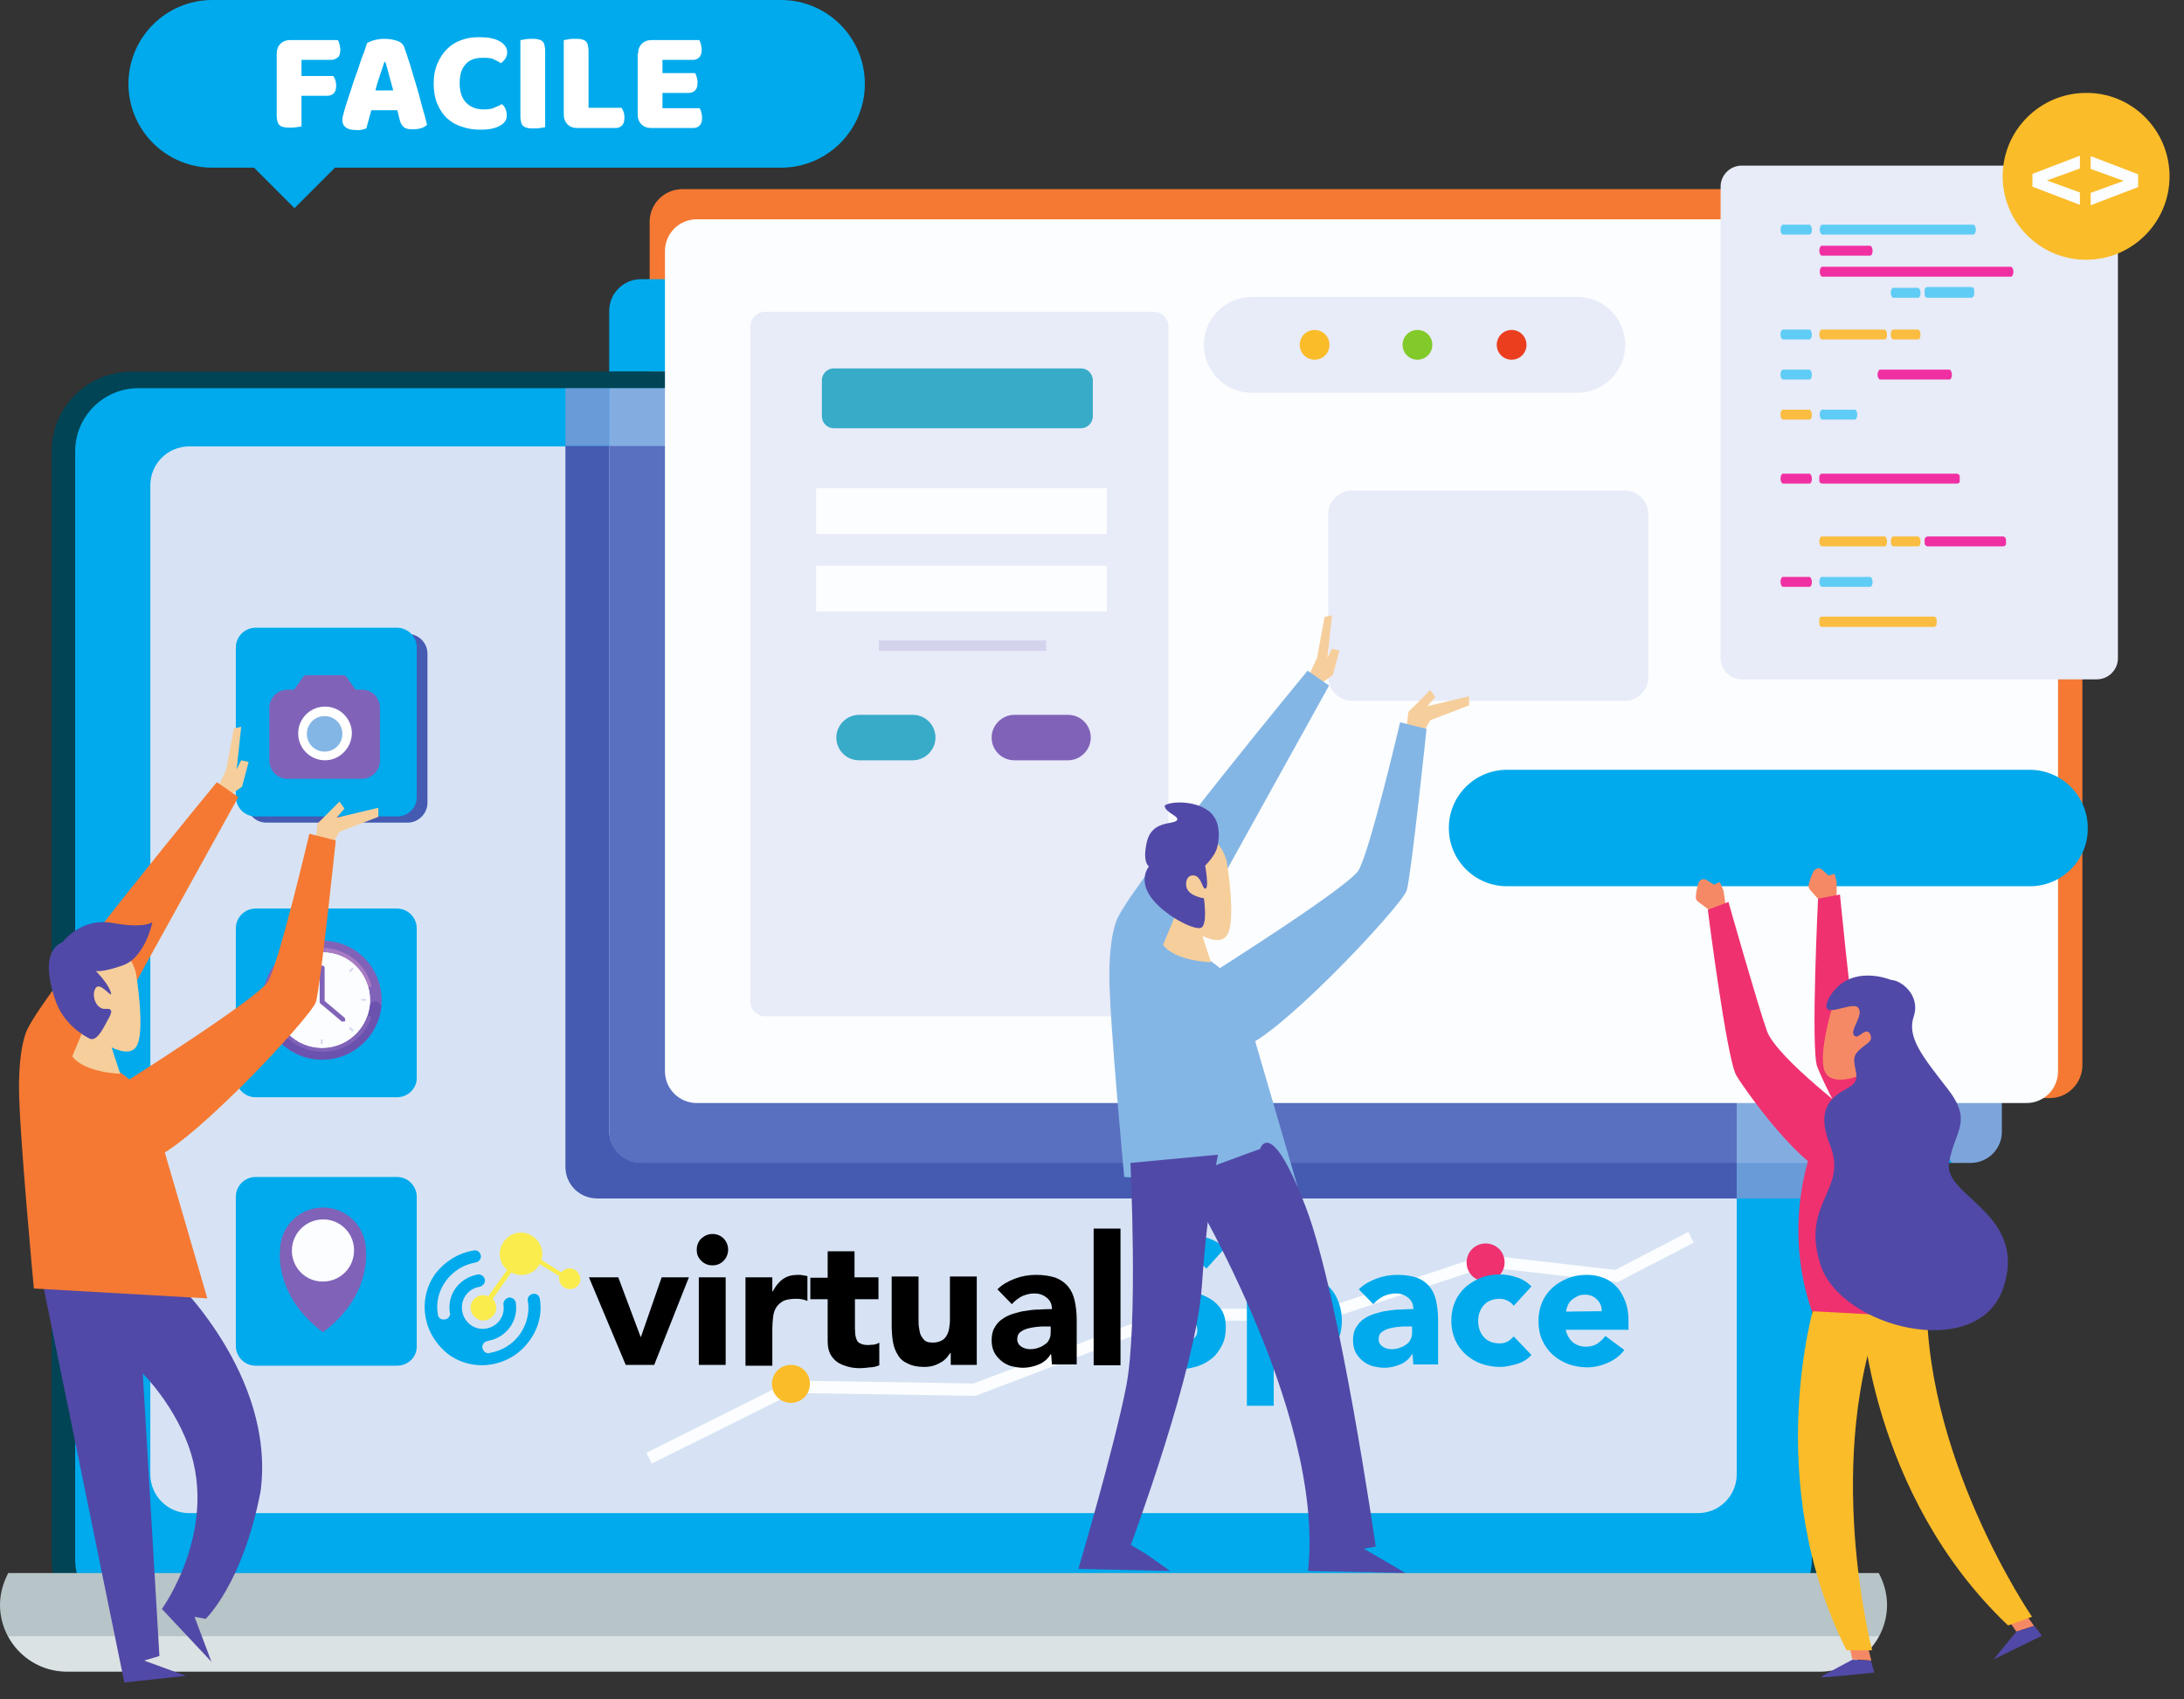<?xml version="1.0" encoding="utf-8"?>
<!-- Generator: Adobe Illustrator 24.0.1, SVG Export Plug-In . SVG Version: 6.00 Build 0)  -->
<svg version="1.1"
	 id="svg2" xmlns:cc="http://creativecommons.org/ns#" xmlns:dc="http://purl.org/dc/elements/1.1/" xmlns:inkscape="http://www.inkscape.org/namespaces/inkscape" xmlns:rdf="http://www.w3.org/1999/02/22-rdf-syntax-ns#" xmlns:sodipodi="http://sodipodi.sourceforge.net/DTD/sodipodi-0.dtd" xmlns:svg="http://www.w3.org/2000/svg"
	 xmlns="http://www.w3.org/2000/svg" xmlns:xlink="http://www.w3.org/1999/xlink" x="0px" y="0px" viewBox="0 0 528.8 411.5"
	 style="enable-background:new 0 0 528.8 411.5;" xml:space="preserve">
<rect x="0" y="0" width="528.8" height="411.5" fill="#333333" stroke="none"/>
<style type="text/css">
	.st0{fill:#F57933;}
	.st1{fill:#004455;}
	.st2{fill:#00AAEC;}
	.st3{fill:#D7E3F4;}
	.st4{fill:#B7C4C8;}
	.st5{fill:#DBE2E3;}
	.st6{fill:#699BD9;}
	.st7{fill:#455AB1;}
	.st8{fill:#7DA5DC;}
	.st9{fill:#83ADE0;}
	.st10{fill:#596FBF;}
	.st11{fill:#FBFDFE;}
	.st12{fill:#8063B8;}
	.st13{fill:#A97BC4;}
	.st14{fill:#6A52AE;}
	.st15{fill:#D4D4EE;}
	.st16{fill:#F6CE9B;}
	.st17{fill:#5149A7;}
	.st18{fill:#E8EBF8;}
	.st19{fill:#37ABC8;}
	.st20{fill:#D4D3EE;}
	.st21{fill:#FABC29;}
	.st22{fill:#82C92A;}
	.st23{fill:#EB3E1F;}
	.st24{fill:#FFFFFF;}
	.st25{fill:#84B6E5;}
	.st26{fill:#5FCCF5;}
	.st27{fill:#F030A2;}
	.st28{fill:#FABD41;}
	.st29{fill:#F68965;}
	.st30{fill:#EF316F;}
	.st31{fill:none;}
	.st32{enable-background:new    ;}
	.st33{fill:#FAEC4C;}
</style>
<sodipodi:namedview  bordercolor="#666666" borderopacity="1" gridtolerance="10" guidetolerance="10" id="namedview5239" inkscape:current-layer="svg2" inkscape:cx="379.51811" inkscape:cy="383.6536" inkscape:pageopacity="0" inkscape:pageshadow="2" inkscape:window-height="744" inkscape:window-maximized="1" inkscape:window-width="1366" inkscape:window-x="0" inkscape:window-y="24" inkscape:zoom="0.89549997" objecttolerance="10" pagecolor="#ffffff" showgrid="false">
	</sodipodi:namedview>
<path id="path130-8" inkscape:connector-curvature="0" class="st0" d="M496.3,265.9H165.2c-4.4,0-7.9-3.6-7.9-7.9V53.7
	c0-4.4,3.6-7.9,7.9-7.9h331.1c4.4,0,7.9,3.5,7.9,7.9v204.2C504.2,262.3,500.7,265.9,496.3,265.9"/>
<path id="path104" inkscape:connector-curvature="0" class="st1" d="M425.1,396.8H31.8c-10.7,0-19.3-8.6-19.3-19.3V109.3
	c0-10.7,8.7-19.3,19.3-19.3h393.2c10.7,0,19.3,8.7,19.3,19.3v268.2C444.4,388.2,435.7,396.8,425.1,396.8"/>
<path id="path106" inkscape:connector-curvature="0" class="st2" d="M423.4,392.8H33.5c-8.5,0-15.3-6.9-15.3-15.3V109.3
	c0-8.5,6.9-15.3,15.3-15.3h389.9c8.5,0,15.3,6.9,15.3,15.3v268.2C438.7,385.9,431.8,392.8,423.4,392.8"/>
<path id="path108" inkscape:connector-curvature="0" class="st3" d="M411.1,366.4H45.8c-5.2,0-9.4-4.2-9.4-9.4V117.5
	c0-5.2,4.2-9.4,9.4-9.4h365.3c5.2,0,9.4,4.2,9.4,9.4V357C420.5,362.2,416.3,366.4,411.1,366.4"/>
<path id="path110" inkscape:connector-curvature="0" class="st4" d="M2,380.9c-1.2,2.3-2,4.9-2,7.7c0,8.9,7.3,16.2,16.2,16.2h424.5
	c8.9,0,16.2-7.3,16.2-16.2c0-2.8-0.8-5.4-2-7.7H2"/>
<path id="path112" inkscape:connector-curvature="0" class="st5" d="M2,396.2c2.7,5.1,8,8.5,14.2,8.5h424.5c6.2,0,11.4-3.5,14.2-8.5
	H2"/>
<path id="path114" inkscape:connector-curvature="0" class="st1" d="M444.4,290.2h-5.7v-8.7h5.7V290.2 M147.5,94h-10.6v-4h10.6V94"
	/>
<path id="path116" inkscape:connector-curvature="0" class="st6" d="M438.7,290.2h-18.2v-8.7h18.2V290.2 M147.5,108h-10.6V94h10.6
	V108"/>
<path id="path118" inkscape:connector-curvature="0" class="st7" d="M420.5,290.2H144.6c-4.3,0-7.7-3.4-7.7-7.7V108h10.6v165.8
	c0,4.3,3.5,7.7,7.7,7.7h265.3L420.5,290.2"/>
<path id="path120" inkscape:connector-curvature="0" class="st2" d="M472.7,281.6h-28.3V109.3c0-10.7-8.7-19.3-19.3-19.3H147.5V75.3
	c0-4.3,3.5-7.7,7.7-7.7h321.9c4.3,0,7.7,3.5,7.7,7.7v166.4c-1.6,1.5-3.2,3-4.7,4.6c-7.1,7.1-13.4,14.6-18.8,22.3
	c4.2,3.3,7.9,7.3,10.9,12.1C472.3,281,472.5,281.3,472.7,281.6"/>
<path id="path122" inkscape:connector-curvature="0" class="st8" d="M477.1,281.6h-4.5c-0.2-0.3-0.4-0.6-0.5-0.9
	c-2.9-4.8-6.7-8.9-10.9-12.1c5.5-7.7,11.7-15.2,18.8-22.3c1.6-1.6,3.1-3.1,4.7-4.6v32.2C484.8,278.1,481.4,281.6,477.1,281.6"/>
<path id="path124" inkscape:connector-curvature="0" class="st1" d="M444.4,281.6h-5.7V109.3c0-8.5-6.9-15.3-15.3-15.3H147.5v-4
	h277.6c10.7,0,19.3,8.7,19.3,19.3L444.4,281.6"/>
<path id="path126" inkscape:connector-curvature="0" class="st9" d="M438.7,281.6h-18.2V117.5c0-5.2-4.2-9.4-9.4-9.4H147.5V94h275.9
	c8.5,0,15.3,6.9,15.3,15.3L438.7,281.6"/>
<path id="path128" inkscape:connector-curvature="0" class="st10" d="M420.5,281.6H155.2c-4.3,0-7.7-3.4-7.7-7.7V108h263.6
	c5.2,0,9.4,4.2,9.4,9.4L420.5,281.6"/>
<path id="path130" inkscape:connector-curvature="0" class="st11" d="M490.6,267.1H168.7c-4.3,0-7.7-3.5-7.7-7.7V60.8
	c0-4.3,3.5-7.7,7.7-7.7h321.9c4.3,0,7.7,3.4,7.7,7.7v198.6C498.3,263.7,494.9,267.1,490.6,267.1"/>
<path id="path132" inkscape:connector-curvature="0" class="st7" d="M98.7,199.2H64.5c-2.7,0-4.8-2.2-4.8-4.8v-36.1
	c0-2.7,2.2-4.8,4.8-4.8h34.2c2.7,0,4.8,2.2,4.8,4.8v36.1C103.5,197,101.3,199.2,98.7,199.2"/>
<path id="path134" inkscape:connector-curvature="0" class="st2" d="M96.1,265.7H61.9c-2.7,0-4.8-2.2-4.8-4.8v-36.1
	c0-2.7,2.2-4.8,4.8-4.8h34.2c2.7,0,4.8,2.2,4.8,4.8v36.1C101,263.5,98.8,265.7,96.1,265.7"/>
<path id="path136" inkscape:connector-curvature="0" class="st2" d="M96.1,330.7H61.9c-2.7,0-4.8-2.2-4.8-4.8v-36.1
	c0-2.7,2.2-4.8,4.8-4.8h34.2c2.7,0,4.8,2.2,4.8,4.8v36.1C101,328.6,98.8,330.7,96.1,330.7"/>
<path id="path138" inkscape:connector-curvature="0" class="st12" d="M88.6,302.8c0-5.8-4.7-10.4-10.4-10.4
	c-5.8,0-10.4,4.7-10.4,10.4c0,0-1.5,11,10.4,19.8C90.1,313.8,88.6,302.8,88.6,302.8"/>
<path id="path140" inkscape:connector-curvature="0" class="st11" d="M78.8,310.3c-4.7,0.4-8.5-3.5-8.1-8.1c0.3-3.7,3.3-6.6,6.9-6.9
	c4.7-0.4,8.5,3.5,8.1,8.1C85.4,307.1,82.5,310,78.8,310.3"/>
<path id="path142" inkscape:connector-curvature="0" class="st12" d="M92.4,242.2c0,8-6.5,14.4-14.4,14.4c-8,0-14.4-6.5-14.4-14.4
	c0-8,6.5-14.4,14.4-14.4C86,227.7,92.4,234.2,92.4,242.2"/>
<path id="path144" inkscape:connector-curvature="0" class="st11" d="M89.6,242.2c0,6.4-5.2,11.6-11.6,11.6
	c-6.4,0-11.6-5.2-11.6-11.6c0-6.4,5.2-11.6,11.6-11.6C84.4,230.5,89.6,235.7,89.6,242.2"/>
<path id="path146" inkscape:connector-curvature="0" class="st13" d="M78,230.5c5.3,0,9.7,3.5,11.1,8.3l0.4,0.3
	c0.3,0,0.5-0.3,0.4-0.6c-1.5-5.2-6.3-9-12-9c-5.7,0-10.5,3.8-12,9c-0.1,0.3,0.1,0.6,0.4,0.6l0.4-0.3C68.3,234,72.7,230.5,78,230.5"
	/>
<path id="path148" inkscape:connector-curvature="0" class="st14" d="M90.9,242.5c-0.7,0-1.3,0.5-1.4,1.2
	c-0.8,5.7-5.6,10.1-11.5,10.1c-5.9,0-10.8-4.4-11.5-10.1c-0.1-0.7-0.7-1.2-1.4-1.2c-0.8,0-1.5,0.7-1.4,1.6c1,7,7,12.5,14.3,12.5
	c7.3,0,13.3-5.4,14.3-12.5C92.4,243.3,91.7,242.5,90.9,242.5"/>
<path id="path150" inkscape:connector-curvature="0" class="st11" d="M89.6,242.2c0,6.4-5.2,11.6-11.6,11.6
	c-6.4,0-11.6-5.2-11.6-11.6c0-6.4,5.2-11.6,11.6-11.6C84.4,230.5,89.6,235.7,89.6,242.2"/>
<path id="path152" inkscape:connector-curvature="0" class="st12" d="M89.3,245.9l-0.4,0.3c-1.6,4.4-5.9,7.6-10.9,7.6
	c-5,0-9.3-3.1-10.9-7.6l-0.4-0.3c-0.3,0-0.6,0.3-0.4,0.6c1.8,4.8,6.4,8.2,11.8,8.2c5.4,0,10-3.4,11.8-8.2
	C89.9,246.2,89.7,245.9,89.3,245.9"/>
<path id="path154" inkscape:connector-curvature="0" class="st12" d="M78,243.2L78,243.2c-0.3,0-0.6-0.3-0.6-0.6v-8.2
	c0-0.3,0.3-0.6,0.6-0.6c0.3,0,0.6,0.2,0.6,0.6v8.2C78.5,242.9,78.3,243.2,78,243.2"/>
<path id="path156" inkscape:connector-curvature="0" class="st12" d="M77.6,242.3L77.6,242.3l0.8-0.1l5.1,4.3l0.1,0.8l-0.8,0.1
	l-5.1-4.3L77.6,242.3"/>
<path id="path158" inkscape:connector-curvature="0" class="st15" d="M77.7,232.4h0.4v-1.1h-0.4V232.4z"/>
<path id="path160" inkscape:connector-curvature="0" class="st15" d="M77.7,252.8h0.4v-1.1h-0.4V252.8z"/>
<path id="path162" inkscape:connector-curvature="0" class="st15" d="M67.1,242.3h1.1v-0.4h-1.1V242.3z"/>
<path id="path164" inkscape:connector-curvature="0" class="st15" d="M87.5,242.3h1.1v-0.4h-1.1V242.3z"/>
<path id="path166" inkscape:connector-curvature="0" class="st15" d="M71.2,235.1l-0.3,0.3l-0.8-0.8l0.3-0.3L71.2,235.1"/>
<path id="path168" inkscape:connector-curvature="0" class="st15" d="M85.6,249.5l-0.3,0.3l-0.8-0.8l0.3-0.3L85.6,249.5"/>
<path id="path170" inkscape:connector-curvature="0" class="st15" d="M70.9,248.7l0.3,0.3l-0.8,0.8l-0.3-0.3L70.9,248.7"/>
<path id="path172" inkscape:connector-curvature="0" class="st15" d="M85.3,234.3l0.3,0.3l-0.8,0.8l-0.3-0.3L85.3,234.3"/>
<path id="path174" inkscape:connector-curvature="0" class="st2" d="M96.1,197.7H61.9c-2.7,0-4.8-2.2-4.8-4.8v-36.1
	c0-2.7,2.2-4.8,4.8-4.8h34.2c2.7,0,4.8,2.2,4.8,4.8v36.1C101,195.6,98.8,197.7,96.1,197.7"/>
<path id="path176" inkscape:connector-curvature="0" class="st16" d="M55,193l3.6-2.5l1.6-6l-1.8-0.4l-1.1,2.2l1.1-10.3l-1.8,0.4
	l-1.8,9.9l-2.2,4.7l2,1.3"/>
<path id="path178" inkscape:connector-curvature="0" class="st16" d="M76.4,203.7l0.5-4.3l5.3-5.3l1.2,1.7l-1.9,2.2l10.1-2.4v2.2
	l-9.4,3.6l-1.9,3.4L76.4,203.7"/>
<path id="path180" inkscape:connector-curvature="0" class="st17" d="M10.4,311l19.7,96.4l14.9-1.6l-10.1-3.7l3.7-1.1l-5.3-90
	L10.4,311"/>
<path id="path182" inkscape:connector-curvature="0" class="st17" d="M41.8,309.4c0,0,25,23.4,21.3,51.7
	c-4.3,22.4-13.3,30.9-13.3,30.9l-2.7-0.5l4.1,10.9l-12-12.8c0,0,14.8-20.4,5.6-41.6c-9.2-21.2-29.2-28.8-29.2-28.8
	s17.2-15.6,18.4-15.2C35.3,304.4,41.8,309.4,41.8,309.4"/>
<path id="path184" inkscape:connector-curvature="0" class="st0" d="M52.5,189.4c0,0-41.2,49.9-45.9,59.9c0,0-2,3.6-2,14
	c0,10.4,3.6,48.7,3.6,48.7l42,2.4c0,0-13.6-46.8-14-47.9c-0.4-1.2-7.2-8.4-13.6-10L57.7,193L52.5,189.4"/>
<path id="path186" inkscape:connector-curvature="0" class="st16" d="M26.4,251.7c0,0,1.7,5.2,2.7,8.3c0,0-8.6-0.2-11.6-4.2l3.2-7.7
	L26.4,251.7"/>
<path id="path188" inkscape:connector-curvature="0" class="st16" d="M32.9,235.5c0,0,2.5,14.8,0,18.1c-2.5,3.4-11.2-2.3-14.8-7.7
	c-3.6-5.4-4.3-17.4,1.8-18.4C26.1,226.4,31.5,230.1,32.9,235.5"/>
<path id="path190" inkscape:connector-curvature="0" class="st0" d="M29.1,262.8c0,0,33-20.8,35.7-25c2.7-4.3,10.1-35.9,10.1-35.9
	l6.4,1.6c0,0-3.7,35.4-4.8,39.1c-1.1,3.7-33.5,38.3-41,38.3C28,280.9,25.3,271.3,29.1,262.8"/>
<path id="path192" inkscape:connector-curvature="0" class="st17" d="M15.2,228.1c0,0,4.3-6,12.1-4.6c7.7,1.4,9.6-0.2,9.6-0.2
	s-1.7,8.4-7,10.4c-5.3,1.9-6.7,1.4-6.7,1.4s2.9,2.9,3.6,5.1c0.7,2.2-2.4-2.6-3.6-1c-1.2,1.7,0,5.3,2.4,5.1c2.4-0.2,1,1.7,0,3.6
	c-1,1.9-2.4,4.3-3.9,3.6c-1.4-0.7-6.5-3.6-8.4-9.6C11.3,235.8,10.8,230,15.2,228.1"/>
<path id="path194" inkscape:connector-curvature="0" class="st18" d="M279.3,246.1h-94c-2,0-3.6-1.6-3.6-3.6V79.1
	c0-2,1.6-3.6,3.6-3.6h94c2,0,3.6,1.6,3.6,3.6v163.4C282.9,244.5,281.3,246.1,279.3,246.1"/>
<path id="path196" inkscape:connector-curvature="0" class="st19" d="M261.7,103.7h-59.8c-1.6,0-2.9-1.3-2.9-2.9v-8.7
	c0-1.6,1.3-2.9,2.9-2.9h59.8c1.6,0,2.9,1.3,2.9,2.9v8.7C264.6,102.4,263.3,103.7,261.7,103.7"/>
<path id="path198" inkscape:connector-curvature="0" class="st19" d="M221,184.1h-13c-3.1,0-5.5-2.5-5.5-5.5s2.5-5.5,5.5-5.5h13
	c3.1,0,5.5,2.5,5.5,5.5C226.5,181.6,224,184.1,221,184.1"/>
<path id="path200" inkscape:connector-curvature="0" class="st12" d="M258.6,184.1h-13c-3.1,0-5.5-2.5-5.5-5.5s2.5-5.5,5.5-5.5h13
	c3.1,0,5.5,2.5,5.5,5.5C264.1,181.6,261.6,184.1,258.6,184.1"/>
<path id="path202" inkscape:connector-curvature="0" class="st11" d="M197.6,129.3H268v-11.1h-70.4V129.3z"/>
<path id="path204" inkscape:connector-curvature="0" class="st11" d="M197.6,148.1H268V137h-70.4V148.1z"/>
<path id="path206" inkscape:connector-curvature="0" class="st20" d="M212.8,157.6h40.5v-2.5h-40.5V157.6z"/>
<path id="path208" inkscape:connector-curvature="0" class="st2" d="M491.5,214.6H364.9c-7.8,0-14.1-6.3-14.1-14.1
	c0-7.8,6.3-14.1,14.1-14.1h126.5c7.8,0,14.1,6.3,14.1,14.1C505.6,208.3,499.2,214.6,491.5,214.6"/>
<path id="path210" inkscape:connector-curvature="0" class="st18" d="M381.9,95.1h-78.8c-6.4,0-11.6-5.2-11.6-11.6
	c0-6.4,5.2-11.6,11.6-11.6h78.8c6.4,0,11.6,5.2,11.6,11.6C393.5,89.9,388.3,95.1,381.9,95.1"/>
<path id="path212" inkscape:connector-curvature="0" class="st21" d="M321.9,83.5c0,2-1.6,3.6-3.6,3.6s-3.6-1.6-3.6-3.6
	c0-2,1.6-3.6,3.6-3.6S321.9,81.5,321.9,83.5"/>
<path id="path214" inkscape:connector-curvature="0" class="st22" d="M346.8,83.5c0,2-1.6,3.6-3.6,3.6s-3.6-1.6-3.6-3.6
	c0-2,1.6-3.6,3.6-3.6S346.8,81.5,346.8,83.5"/>
<path id="path216" inkscape:connector-curvature="0" class="st23" d="M369.6,83.5c0,2-1.6,3.6-3.6,3.6s-3.6-1.6-3.6-3.6
	c0-2,1.6-3.6,3.6-3.6S369.6,81.5,369.6,83.5"/>
<path id="path218" inkscape:connector-curvature="0" class="st24" d="M87.3,177.6c0,4.9-3.9,8.8-8.8,8.8c-4.9,0-8.8-3.9-8.8-8.8
	c0-4.9,3.9-8.8,8.8-8.8C83.4,168.8,87.3,172.8,87.3,177.6"/>
<path id="path220" inkscape:connector-curvature="0" class="st12" d="M78.7,184.1c-3.6,0-6.5-2.9-6.5-6.5c0-3.6,2.9-6.5,6.5-6.5
	c3.6,0,6.5,2.9,6.5,6.5C85.1,181.2,82.2,184.1,78.7,184.1z M87.7,167h-1.6l-2.2-3.1c-0.2-0.2-0.5-0.4-0.8-0.4h-8.9
	c-0.3,0-0.6,0.1-0.8,0.4l-2.2,3.1h-1.6c-2.4,0-4.4,2-4.4,4.4v12.8c0,2.4,2,4.4,4.4,4.4h18c2.4,0,4.4-2,4.4-4.4v-12.8
	C92,169,90.1,167,87.7,167"/>
<path id="path222" inkscape:connector-curvature="0" class="st25" d="M82.9,177.7c0,2.4-1.9,4.3-4.3,4.3s-4.3-1.9-4.3-4.3
	c0-2.4,1.9-4.3,4.3-4.3C81,173.4,82.9,175.3,82.9,177.7"/>
<path id="path224" inkscape:connector-curvature="0" class="st18" d="M393.4,169.7h-66.1c-3.1,0-5.7-2.6-5.7-5.7v-39.5
	c0-3.1,2.6-5.7,5.7-5.7h66.1c3.1,0,5.7,2.6,5.7,5.7V164C399.1,167.1,396.5,169.7,393.4,169.7"/>
<path id="path228" inkscape:connector-curvature="0" class="st18" d="M507.7,164.5h-86c-2.8,0-5.1-2.3-5.1-5.1V45.2
	c0-2.8,2.3-5.1,5.1-5.1h86c2.8,0,5.1,2.3,5.1,5.1v114.2C512.8,162.2,510.5,164.5,507.7,164.5"/>
<path id="path230" inkscape:connector-curvature="0" class="st26" d="M438.1,56.8h-6.4c-0.3,0-0.6-0.6-0.6-1.2
	c0-0.7,0.3-1.2,0.6-1.2h6.4c0.3,0,0.6,0.6,0.6,1.2C438.7,56.2,438.5,56.8,438.1,56.8"/>
<path id="path232" inkscape:connector-curvature="0" class="st26" d="M477.8,56.8h-36.6c-0.3,0-0.6-0.6-0.6-1.2
	c0-0.7,0.3-1.2,0.6-1.2h36.6c0.3,0,0.6,0.6,0.6,1.2C478.4,56.2,478.1,56.8,477.8,56.8"/>
<path id="path234" inkscape:connector-curvature="0" class="st27" d="M452.8,61.9h-11.7c-0.3,0-0.6-0.6-0.6-1.2
	c0-0.7,0.3-1.2,0.6-1.2h11.7c0.3,0,0.6,0.6,0.6,1.2C453.4,61.3,453.2,61.9,452.8,61.9"/>
<path id="path236" inkscape:connector-curvature="0" class="st18" d="M472,61.9h-16.8c-0.3,0-0.6-0.6-0.6-1.2c0-0.7,0.3-1.2,0.6-1.2
	H472c0.3,0,0.6,0.6,0.6,1.2C472.7,61.3,472.4,61.9,472,61.9"/>
<path id="path238" inkscape:connector-curvature="0" class="st18" d="M477.8,86.8h-36.6c-0.3,0-0.6-0.6-0.6-1.2s0.3-1.2,0.6-1.2
	h36.6c0.3,0,0.6,0.6,0.6,1.2C478.4,86.3,478.1,86.8,477.8,86.8"/>
<path id="path240" inkscape:connector-curvature="0" class="st26" d="M438.1,91.9h-6.4c-0.3,0-0.6-0.6-0.6-1.2s0.3-1.2,0.6-1.2h6.4
	c0.3,0,0.6,0.6,0.6,1.2S438.5,91.9,438.1,91.9"/>
<path id="path242" inkscape:connector-curvature="0" class="st18" d="M452.8,91.9h-11.7c-0.3,0-0.6-0.6-0.6-1.2s0.3-1.2,0.6-1.2
	h11.7c0.3,0,0.6,0.6,0.6,1.2S453.2,91.9,452.8,91.9"/>
<path id="path244" inkscape:connector-curvature="0" class="st27" d="M472,91.9h-16.8c-0.3,0-0.6-0.6-0.6-1.2s0.3-1.2,0.6-1.2H472
	c0.3,0,0.6,0.6,0.6,1.2S472.4,91.9,472,91.9"/>
<path id="path246" inkscape:connector-curvature="0" class="st27" d="M486.9,67h-45.7c-0.3,0-0.6-0.6-0.6-1.2c0-0.7,0.3-1.2,0.6-1.2
	h45.7c0.3,0,0.6,0.6,0.6,1.2C487.5,66.5,487.2,67,486.9,67"/>
<path id="path248" inkscape:connector-curvature="0" class="st26" d="M477.3,72.1h-10.6c-0.4,0-0.7-0.3-0.7-0.7v-1.2
	c0-0.4,0.3-0.7,0.7-0.7h10.6c0.4,0,0.7,0.3,0.7,0.7v1.2C477.9,71.8,477.6,72.1,477.3,72.1"/>
<path id="path250" inkscape:connector-curvature="0" class="st18" d="M456.3,72.1h-15.2c-0.3,0-0.6-0.6-0.6-1.2
	c0-0.7,0.3-1.2,0.6-1.2h15.2c0.3,0,0.6,0.6,0.6,1.2C456.9,71.6,456.7,72.1,456.3,72.1"/>
<path id="path252" inkscape:connector-curvature="0" class="st26" d="M464.4,72.1h-6c-0.3,0-0.6-0.6-0.6-1.2c0-0.7,0.3-1.2,0.6-1.2
	h6c0.3,0,0.6,0.6,0.6,1.2C465,71.6,464.8,72.1,464.4,72.1"/>
<path id="path254" inkscape:connector-curvature="0" class="st18" d="M438.1,77.1h-6.4c-0.3,0-0.6-0.6-0.6-1.2
	c0-0.7,0.3-1.2,0.6-1.2h6.4c0.3,0,0.6,0.6,0.6,1.2C438.7,76.5,438.5,77.1,438.1,77.1"/>
<path id="path256" inkscape:connector-curvature="0" class="st18" d="M486.9,77.1h-45.7c-0.3,0-0.6-0.6-0.6-1.2
	c0-0.7,0.3-1.2,0.6-1.2h45.7c0.3,0,0.6,0.6,0.6,1.2C487.5,76.5,487.2,77.1,486.9,77.1"/>
<path id="path258" inkscape:connector-curvature="0" class="st18" d="M438.1,96.7h-6.4c-0.3,0-0.6-0.6-0.6-1.2
	c0-0.7,0.3-1.2,0.6-1.2h6.4c0.3,0,0.6,0.6,0.6,1.2C438.7,96.1,438.5,96.7,438.1,96.7"/>
<path id="path260" inkscape:connector-curvature="0" class="st18" d="M481.7,96.7h-15c-0.4,0-0.8-0.3-0.8-0.8V95
	c0-0.4,0.3-0.8,0.8-0.8h15c0.4,0,0.8,0.3,0.8,0.8v0.9C482.5,96.3,482.2,96.7,481.7,96.7"/>
<path id="path262" inkscape:connector-curvature="0" class="st18" d="M456.3,96.7h-15.2c-0.3,0-0.6-0.6-0.6-1.2
	c0-0.7,0.3-1.2,0.6-1.2h15.2c0.3,0,0.6,0.6,0.6,1.2C456.9,96.1,456.7,96.7,456.3,96.7"/>
<path id="path264" inkscape:connector-curvature="0" class="st18" d="M464.4,96.7h-6c-0.3,0-0.6-0.6-0.6-1.2c0-0.7,0.3-1.2,0.6-1.2
	h6c0.3,0,0.6,0.6,0.6,1.2C465,96.1,464.8,96.7,464.4,96.7"/>
<path id="path266" inkscape:connector-curvature="0" class="st28" d="M438.1,101.6h-6.4c-0.3,0-0.6-0.6-0.6-1.2
	c0-0.7,0.3-1.2,0.6-1.2h6.4c0.3,0,0.6,0.6,0.6,1.2C438.7,101.1,438.5,101.6,438.1,101.6"/>
<path id="path268" inkscape:connector-curvature="0" class="st26" d="M449.1,101.6h-7.9c-0.3,0-0.6-0.6-0.6-1.2
	c0-0.7,0.3-1.2,0.6-1.2h7.9c0.3,0,0.6,0.6,0.6,1.2C449.7,101.1,449.4,101.6,449.1,101.6"/>
<path id="path270" inkscape:connector-curvature="0" class="st26" d="M431.7,82.2c-0.3,0-0.6-0.6-0.6-1.2c0-0.7,0.3-1.2,0.6-1.2h6.4
	c0.3,0,0.6,0.6,0.6,1.2c0,0.7-0.3,1.2-0.6,1.2"/>
<path id="path272" inkscape:connector-curvature="0" class="st18" d="M483.8,82.2h-17.1c-0.5,0-0.8-0.4-0.8-0.8v-0.8
	c0-0.4,0.4-0.8,0.8-0.8h17.1c0.5,0,0.8,0.4,0.8,0.8v0.8C484.7,81.8,484.3,82.2,483.8,82.2"/>
<path id="path274" inkscape:connector-curvature="0" class="st28" d="M456.3,82.2h-15.2c-0.3,0-0.6-0.6-0.6-1.2
	c0-0.7,0.3-1.2,0.6-1.2h15.2c0.3,0,0.6,0.6,0.6,1.2C456.9,81.7,456.7,82.2,456.3,82.2"/>
<path id="path276" inkscape:connector-curvature="0" class="st28" d="M464.4,82.2h-6c-0.3,0-0.6-0.6-0.6-1.2c0-0.7,0.3-1.2,0.6-1.2
	h6c0.3,0,0.6,0.6,0.6,1.2C465,81.7,464.8,82.2,464.4,82.2"/>
<path id="path278" inkscape:connector-curvature="0" class="st18" d="M477.8,106.9h-36.6c-0.3,0-0.6-0.6-0.6-1.2
	c0-0.7,0.3-1.2,0.6-1.2h36.6c0.3,0,0.6,0.6,0.6,1.2C478.4,106.3,478.1,106.9,477.8,106.9"/>
<path id="path280" inkscape:connector-curvature="0" class="st18" d="M452.8,112h-11.7c-0.3,0-0.6-0.6-0.6-1.2
	c0-0.7,0.3-1.2,0.6-1.2h11.7c0.3,0,0.6,0.6,0.6,1.2C453.4,111.5,453.2,112,452.8,112"/>
<path id="path282" inkscape:connector-curvature="0" class="st18" d="M472,112h-16.8c-0.3,0-0.6-0.6-0.6-1.2c0-0.7,0.3-1.2,0.6-1.2
	H472c0.3,0,0.6,0.6,0.6,1.2C472.7,111.5,472.4,112,472,112"/>
<path id="path284" inkscape:connector-curvature="0" class="st18" d="M477.8,136.9h-36.6c-0.3,0-0.6-0.6-0.6-1.2
	c0-0.7,0.3-1.2,0.6-1.2h36.6c0.3,0,0.6,0.6,0.6,1.2C478.4,136.4,478.1,136.9,477.8,136.9"/>
<path id="path286" inkscape:connector-curvature="0" class="st27" d="M438.1,142.1h-6.4c-0.3,0-0.6-0.6-0.6-1.2
	c0-0.7,0.3-1.2,0.6-1.2h6.4c0.3,0,0.6,0.6,0.6,1.2C438.7,141.5,438.5,142.1,438.1,142.1"/>
<path id="path288" inkscape:connector-curvature="0" class="st26" d="M452.8,142.1h-11.7c-0.3,0-0.6-0.6-0.6-1.2
	c0-0.7,0.3-1.2,0.6-1.2h11.7c0.3,0,0.6,0.6,0.6,1.2C453.4,141.5,453.2,142.1,452.8,142.1"/>
<path id="path290" inkscape:connector-curvature="0" class="st18" d="M472,142.1h-16.8c-0.3,0-0.6-0.6-0.6-1.2
	c0-0.7,0.3-1.2,0.6-1.2H472c0.3,0,0.6,0.6,0.6,1.2C472.7,141.5,472.4,142.1,472,142.1"/>
<path id="path292" inkscape:connector-curvature="0" class="st27" d="M438.1,117.1h-6.4c-0.3,0-0.6-0.6-0.6-1.2
	c0-0.7,0.3-1.2,0.6-1.2h6.4c0.3,0,0.6,0.6,0.6,1.2C438.7,116.6,438.5,117.1,438.1,117.1"/>
<path id="path294" inkscape:connector-curvature="0" class="st27" d="M473.8,117.1h-32.6c-0.4,0-0.7-0.3-0.7-0.7v-1
	c0-0.4,0.3-0.7,0.7-0.7h32.6c0.4,0,0.7,0.3,0.7,0.7v1C474.6,116.8,474.3,117.1,473.8,117.1"/>
<path id="path296" inkscape:connector-curvature="0" class="st18" d="M438.1,122.3h-6.4c-0.3,0-0.6-0.6-0.6-1.2
	c0-0.7,0.3-1.2,0.6-1.2h6.4c0.3,0,0.6,0.6,0.6,1.2C438.7,121.7,438.5,122.3,438.1,122.3"/>
<path id="path298" inkscape:connector-curvature="0" class="st18" d="M456.3,122.3h-15.2c-0.3,0-0.6-0.6-0.6-1.2
	c0-0.7,0.3-1.2,0.6-1.2h15.2c0.3,0,0.6,0.6,0.6,1.2C456.9,121.7,456.7,122.3,456.3,122.3"/>
<path id="path300" inkscape:connector-curvature="0" class="st18" d="M464.4,122.3h-6c-0.3,0-0.6-0.6-0.6-1.2c0-0.7,0.3-1.2,0.6-1.2
	h6c0.3,0,0.6,0.6,0.6,1.2C465,121.7,464.8,122.3,464.4,122.3"/>
<path id="path302" inkscape:connector-curvature="0" class="st18" d="M438.1,127.2h-6.4c-0.3,0-0.6-0.6-0.6-1.2
	c0-0.7,0.3-1.2,0.6-1.2h6.4c0.3,0,0.6,0.6,0.6,1.2C438.7,126.7,438.5,127.2,438.1,127.2"/>
<path id="path304" inkscape:connector-curvature="0" class="st18" d="M482.6,127.2h-41.2c-0.5,0-0.8-0.4-0.8-0.8v-0.8
	c0-0.5,0.4-0.8,0.8-0.8h41.2c0.5,0,0.8,0.4,0.8,0.8v0.8C483.4,126.8,483.1,127.2,482.6,127.2"/>
<path id="path306" inkscape:connector-curvature="0" class="st18" d="M438.1,146.8h-6.4c-0.3,0-0.6-0.6-0.6-1.2
	c0-0.7,0.3-1.2,0.6-1.2h6.4c0.3,0,0.6,0.6,0.6,1.2C438.7,146.3,438.5,146.8,438.1,146.8"/>
<path id="path308" inkscape:connector-curvature="0" class="st18" d="M486.8,146.8h-20.2c-0.3,0-0.6-0.6-0.6-1.2
	c0-0.7,0.3-1.2,0.6-1.2h20.2c0.3,0,0.6,0.6,0.6,1.2C487.4,146.3,487.2,146.8,486.8,146.8"/>
<path id="path310" inkscape:connector-curvature="0" class="st18" d="M456.3,146.8h-15.2c-0.3,0-0.6-0.6-0.6-1.2
	c0-0.7,0.3-1.2,0.6-1.2h15.2c0.3,0,0.6,0.6,0.6,1.2C456.9,146.3,456.7,146.8,456.3,146.8"/>
<path id="path312" inkscape:connector-curvature="0" class="st18" d="M464.4,146.8h-6c-0.3,0-0.6-0.6-0.6-1.2c0-0.7,0.3-1.2,0.6-1.2
	h6c0.3,0,0.6,0.6,0.6,1.2C465,146.3,464.8,146.8,464.4,146.8"/>
<path id="path314" inkscape:connector-curvature="0" class="st28" d="M468.2,151.8h-27c-0.4,0-0.7-0.3-0.7-0.7V150
	c0-0.4,0.3-0.7,0.7-0.7h27c0.4,0,0.7,0.3,0.7,0.7v1.1C468.9,151.5,468.6,151.8,468.2,151.8"/>
<path id="path316" inkscape:connector-curvature="0" class="st27" d="M484.9,132.3h-18.1c-0.5,0-0.8-0.4-0.8-0.8v-0.8
	c0-0.5,0.4-0.8,0.8-0.8h18.1c0.5,0,0.8,0.4,0.8,0.8v0.8C485.8,132,485.4,132.3,484.9,132.3"/>
<path id="path318" inkscape:connector-curvature="0" class="st28" d="M456.3,132.3h-15.2c-0.3,0-0.6-0.6-0.6-1.2
	c0-0.7,0.3-1.2,0.6-1.2h15.2c0.3,0,0.6,0.6,0.6,1.2C456.9,131.8,456.7,132.3,456.3,132.3"/>
<path id="path320" inkscape:connector-curvature="0" class="st28" d="M464.4,132.3h-6c-0.3,0-0.6-0.6-0.6-1.2c0-0.7,0.3-1.2,0.6-1.2
	h6c0.3,0,0.6,0.6,0.6,1.2C465,131.8,464.8,132.3,464.4,132.3"/>
<path id="path322" inkscape:connector-curvature="0" class="st21" d="M525.3,42.7c0,11.2-9.1,20.2-20.2,20.2
	c-11.2,0-20.2-9.1-20.2-20.2c0-11.2,9.1-20.2,20.2-20.2C516.2,22.4,525.3,31.5,525.3,42.7"/>
<path id="path324" inkscape:connector-curvature="0" class="st11" d="M503.6,40.8l-8,2.9l8,2.9v3l-11.5-4.4v-3.1l11.5-4.4V40.8"/>
<path id="path326" inkscape:connector-curvature="0" class="st11" d="M506.2,37.8l11.5,4.4v3.1l-11.5,4.4v-3l8-2.9l-8-2.9V37.8"/>
<path id="path332" inkscape:connector-curvature="0" class="st2" d="M189.1,0H51.4C40.2,0,31.1,9.1,31.1,20.3
	c0,11.2,9.1,20.3,20.3,20.3h10.1l9.8,9.8l9.8-9.8h108c11.2,0,20.3-9.1,20.3-20.3C209.4,9.1,200.3,0,189.1,0"/>
<path id="path338" inkscape:connector-curvature="0" class="st16" d="M449.1,260.8c0,0-1.7,5-2.6,8c0,0,8.3-0.2,11.2-4l-3.1-7.4
	L449.1,260.8"/>
<path id="path340" inkscape:connector-curvature="0" class="st29" d="M447.8,398.7l0.7,3.1l4.6,0.3l-1-3.9L447.8,398.7"/>
<path id="path342" inkscape:connector-curvature="0" class="st17" d="M448.5,401.9c0,0-7.6,4-7.6,4.2c0.1,0.3,12.9-1.1,12.9-1.1
	l-0.8-2.9L448.5,401.9"/>
<path id="path344" inkscape:connector-curvature="0" class="st29" d="M486.4,392.4l1.8,2.7l4.3-1.4l-2.3-3.2L486.4,392.4"/>
<path id="path346" inkscape:connector-curvature="0" class="st17" d="M488.2,395.1l-5.5,6.7l11.7-5.7l-1.8-2.4L488.2,395.1"/>
<path id="path348" inkscape:connector-curvature="0" class="st21" d="M439.4,315.6c0,0-13.1,42.8,7.7,84h6.2c0,0-12.3-46.6,3.1-84.4
	L439.4,315.6"/>
<path id="path350" inkscape:connector-curvature="0" class="st21" d="M450.7,317.1c0,0,2,44.7,35.5,76.5l5.8-2.1
	c0,0-27.3-39.8-25.4-80.5L450.7,317.1"/>
<path id="path352" inkscape:connector-curvature="0" class="st29" d="M444.7,216.4l0-2.6l0-0.3l-0.5-1.9l-1.5,0.4l-1.5-1.4
	c-0.6-0.6-1.7-0.4-2.1,0.4c-0.5,1-1,2.3-1.2,3.3c-0.1,0.4,0.1,0.8,0.3,1.1l2.3,2.6c0.3,0.4,0.9,0.5,1.3,0.4l1.9-0.6
	C444.4,217.5,444.7,217,444.7,216.4"/>
<path id="path354" inkscape:connector-curvature="0" class="st30" d="M467.3,274.2c0,0-17.1-18.3-18.2-25.2
	c-1.1-6.9-3.6-32.4-3.6-32.4l-5.3,1c0,0-1.8,36.5-0.2,40.7c1.6,4.2,11.9,25.6,18.6,27.6C465.3,287.9,470,281.4,467.3,274.2"/>
<path id="path356" inkscape:connector-curvature="0" class="st29" d="M443.6,244c0,0-3.9,12.8-1.4,16.1c2.4,3.2,11.4,0.3,14.9-4.9
	c3.5-5.2,4.2-16.8-1.7-17.8C449.4,236.5,445,238.8,443.6,244"/>
<path id="path358" inkscape:connector-curvature="0" class="st30" d="M466.7,319c0,0,3.5-37,3.5-47c0-0.5,0-0.9,0-1.3
	c-2.6-6.5-9-6.4-11.5-5.9c-2.6,0.5-12.6,3.7-12.5,4.1l0,0c-3.4,2.5-6.1,5.5-6.3,6.2c0,0-9.2,19.3-1.2,42.4L466.7,319"/>
<path id="path360" inkscape:connector-curvature="0" class="st29" d="M417.7,218.3l-0.4-2.6l-0.1-0.3l-0.8-1.8l-1.4,0.6l-1.8-1.1
	c-0.7-0.5-1.7-0.1-2,0.8c-0.3,1.1-0.6,2.4-0.6,3.4c0,0.4,0.2,0.8,0.5,1l2.8,2.1c0.4,0.3,0.9,0.4,1.4,0.1l1.7-0.9
	C417.6,219.4,417.8,218.8,417.7,218.3"/>
<path id="path362" inkscape:connector-curvature="0" class="st30" d="M450.1,271.2c0,0-20-15-22.3-21.6c-2.3-6.5-9.3-31.2-9.3-31.2
	l-5,1.9c0,0,4.6,36.2,6.9,40.1c2.3,3.9,16.2,23.1,23.1,23.9C450.5,285.1,454,277.8,450.1,271.2"/>
<path id="path364" inkscape:connector-curvature="0" class="st17" d="M457.9,237.3c0,0-10.3-4.4-15.2,4.6c-2.6,5.7,5.7,0.3,7.2,2.1
	c1.5,1.8-2.1,5.4-1,6.7c1,1.3,2.8-2.3,3.9-0.3c1,2.1-1.5,2.3-3.3,4.6c-1.8,2.3,1.5,5.7-1,7.7c-2.6,2.1-9.8,3.6-5.4,14.6
	c4.4,11-7.2,13.9-2.3,29c4.9,15.2,38,23.6,44.2,5.7c6.2-18-14.4-22.3-13.1-30.3c1.3-8,5.9-10-0.3-18c-6.2-8-10-12.6-8.2-17.7
	C465,240.9,460.2,237.3,457.9,237.3"/>
<path id="path368" inkscape:connector-curvature="0" class="st11" d="M157.8,354.4l-1.3-2.6l35-17.5l44.2,0.7l48-18.1h36.6l39.1-13
	l0.3,0l31.4,3.6l17.7-9.2l1.3,2.6l-18.5,9.6l-0.4-0.1l-31.5-3.6l-39.2,13h-36.6L236.2,338l-0.3,0l-43.7-0.7L157.8,354.4"/>
<path id="path374" inkscape:connector-curvature="0" class="st16" d="M319.1,166l3.6-2.5l1.6-6l-1.8-0.4l-1.1,2.2l1.1-10.3l-1.8,0.4
	l-1.8,9.9l-2.2,4.7l2,1.3"/>
<path id="path376" inkscape:connector-curvature="0" class="st16" d="M340.5,176.7l0.5-4.3l5.3-5.3l1.2,1.7l-1.9,2.2l10.1-2.4v2.2
	l-9.4,3.6l-1.9,3.4L340.5,176.7"/>
<path id="path378" inkscape:connector-curvature="0" class="st25" d="M316.6,162.4c0,0-41.2,49.9-46,59.9c0,0-2,3.6-2,14
	c0,10.4,3.6,48.7,3.6,48.7l42,2.4c0,0-13.6-46.7-14-47.9c-0.4-1.2-7.2-8.4-13.6-10l35.2-63.5L316.6,162.4"/>
<path id="path380" inkscape:connector-curvature="0" class="st16" d="M290.5,224.7c0,0,1.7,5.2,2.7,8.3c0,0-8.6-0.2-11.6-4.2
	l3.2-7.7L290.5,224.7"/>
<path id="path382" inkscape:connector-curvature="0" class="st16" d="M297,208.5c0,0,2.5,14.8,0,18.1c-2.5,3.4-11.2-2.3-14.8-7.7
	c-3.6-5.4-4.3-17.4,1.8-18.4C290.2,199.4,295.6,203.1,297,208.5"/>
<path id="path384" inkscape:connector-curvature="0" class="st25" d="M293.2,235.8c0,0,33-20.8,35.7-25c2.7-4.3,10.1-35.9,10.1-35.9
	l6.4,1.6c0,0-3.7,35.4-4.8,39.1c-1.1,3.7-33.5,38.3-41,38.3C292.1,253.9,289.4,244.3,293.2,235.8"/>
<path id="path386" inkscape:connector-curvature="0" class="st17" d="M294.7,205.2c0,0,1.7-5.8-1.9-8.7c-3.6-2.9-9.9-2.4-10.8-1.4
	c0,1.7,3.9,2.6,2.9,3.6s-6,0-7.2,5.1c-1.2,5.1,0.5,6,0.5,6s-2.7,3.1,0.5,7.5c3.1,4.3,10.2,7.9,12,7.4c1.8-0.5,0.8-7.2,0.8-7.2
	s-4.1-0.5-4.3-3.1c-0.2-2.6,1.9-2.9,2.9-1.9c1,1,1.2,3.1,1.9,2.6c0.7-0.5-0.2-5.5-0.2-5.5S294.2,207.3,294.7,205.2"/>
<path id="path396" inkscape:connector-curvature="0" class="st21" d="M196.1,335.1c0,2.5-2,4.6-4.6,4.6c-2.5,0-4.6-2-4.6-4.6
	c0-2.5,2-4.6,4.6-4.6C194.1,330.5,196.1,332.5,196.1,335.1"/>
<path id="path398" inkscape:connector-curvature="0" class="st30" d="M364.3,305.7c0,2.5-2.1,4.6-4.6,4.6c-2.5,0-4.6-2-4.6-4.6
	c0-2.5,2-4.6,4.6-4.6C362.3,301.1,364.3,303.1,364.3,305.7"/>
<ellipse id="ellipse26059" sodipodi:cx="218.8" sodipodi:cy="382.39999" sodipodi:rx="40.099998" sodipodi:ry="24.4" class="st31" cx="570.4" cy="303" rx="26.5" ry="16.1">
</ellipse>
<g>
	<g class="st32">
		<path d="M142.6,309.3h7.1l5.4,14.4h0.1l5-14.4h6.6l-8.4,21.2h-6.9L142.6,309.3z"/>
		<path d="M168.7,302.6c0-1.1,0.4-2,1.1-2.7c0.8-0.7,1.7-1.1,2.7-1.1c1.1,0,2,0.4,2.7,1.1s1.1,1.7,1.1,2.7c0,1-0.4,2-1.1,2.7
			c-0.8,0.8-1.7,1.1-2.7,1.1c-1.1,0-2-0.4-2.7-1.1C169,304.5,168.7,303.7,168.7,302.6z M169.2,309.3h6.5v21.2h-6.5V309.3z"/>
		<path d="M180.5,309.3h6.5v3.4h0.1c0.7-1.3,1.5-2.3,2.5-3c1-0.7,2.2-1,3.6-1c0.4,0,0.8,0,1.2,0.1s0.7,0.1,1.1,0.2v6
			c-0.5-0.2-0.9-0.3-1.4-0.4c-0.5-0.1-0.9-0.1-1.4-0.1c-1.3,0-2.3,0.2-3,0.5c-0.7,0.4-1.3,0.9-1.7,1.5c-0.4,0.6-0.7,1.4-0.8,2.3
			c-0.1,0.9-0.2,1.9-0.2,2.9v9h-6.5v-21.2H180.5z"/>
		<path d="M212.7,314.6H207v7.1c0,0.6,0.1,1.1,0.1,1.6c0.1,0.5,0.2,0.9,0.4,1.3s0.5,0.6,1,0.8c0.4,0.2,1,0.3,1.7,0.3
			c0.4,0,0.8-0.1,1.4-0.1c0.6-0.1,1-0.3,1.3-0.5v5.5c-0.7,0.3-1.5,0.5-2.3,0.5c-0.8,0.1-1.6,0.2-2.3,0.2c-1.1,0-2.1-0.1-3.1-0.4
			c-1-0.3-1.8-0.6-2.5-1.1s-1.3-1.2-1.7-2c-0.4-0.8-0.6-1.8-0.6-3v-10.2h-4.2v-5.2h4.2V303h6.5v6.3h5.8L212.7,314.6L212.7,314.6z"/>
		<path d="M236.5,330.5h-6.3v-2.9h-0.1c-0.3,0.4-0.6,0.8-0.9,1.2c-0.4,0.4-0.8,0.8-1.4,1.1c-0.5,0.3-1.1,0.6-1.8,0.8
			c-0.7,0.2-1.4,0.3-2.2,0.3c-1.7,0-3-0.3-4-0.8c-1.1-0.5-1.9-1.2-2.4-2.1c-0.6-0.9-1-2-1.2-3.2c-0.2-1.2-0.3-2.6-0.3-4v-11.8h6.5
			v10.4c0,0.6,0,1.3,0.1,1.9s0.2,1.3,0.4,1.8c0.3,0.6,0.6,1,1,1.4c0.5,0.4,1.1,0.5,2,0.5c0.9,0,1.5-0.2,2.1-0.5s0.9-0.7,1.2-1.2
			c0.3-0.5,0.5-1.1,0.6-1.7c0.1-0.6,0.2-1.3,0.2-2v-10.6h6.5L236.5,330.5L236.5,330.5z"/>
		<path d="M254.5,327.9h-0.1c-0.7,1.2-1.7,2-2.9,2.5c-1.2,0.5-2.5,0.8-3.8,0.8c-1,0-2-0.2-2.9-0.4c-0.9-0.3-1.7-0.7-2.4-1.3
			c-0.7-0.6-1.3-1.3-1.7-2.1c-0.4-0.8-0.6-1.8-0.6-2.8c0-1.2,0.2-2.3,0.7-3.1c0.5-0.9,1.1-1.6,1.9-2.1c0.8-0.6,1.7-1,2.7-1.3
			c1-0.3,2-0.6,3.1-0.7c1.1-0.2,2.1-0.3,3.2-0.3c1.1-0.1,2.1-0.1,3-0.1c0-1.2-0.4-2.1-1.3-2.8s-1.8-1-3-1c-1.1,0-2.1,0.3-3,0.7
			c-0.9,0.5-1.7,1.1-2.4,1.9l-3.5-3.6c1.2-1.2,2.7-2,4.3-2.6c1.6-0.6,3.3-0.9,5.1-0.9c1.9,0,3.5,0.3,4.7,0.7c1.3,0.5,2.2,1.2,3,2.1
			c0.8,1,1.3,2.1,1.6,3.4c0.3,1.4,0.5,2.9,0.5,4.7v10.8h-6L254.5,327.9L254.5,327.9z M252.9,321.2c-0.5,0-1.1,0-1.9,0.1
			c-0.8,0.1-1.5,0.2-2.2,0.4c-0.7,0.2-1.3,0.5-1.8,0.9c-0.5,0.4-0.7,1-0.7,1.7c0,0.8,0.4,1.4,1,1.8s1.4,0.6,2.1,0.6
			c0.7,0,1.3-0.1,1.9-0.3c0.6-0.2,1.1-0.4,1.6-0.8c0.5-0.3,0.9-0.7,1.1-1.2c0.3-0.5,0.4-1.1,0.4-1.8v-1.4L252.9,321.2L252.9,321.2z"
			/>
		<path d="M264.8,297.5h6.5v33.1h-6.5V297.5z"/>
	</g>
	<g class="st32">
		<path class="st2" d="M292.1,307.2c-0.6-0.7-1.3-1.2-2.3-1.6c-1-0.4-1.9-0.5-2.7-0.5c-0.5,0-1,0.1-1.5,0.2c-0.5,0.1-1,0.3-1.5,0.6
			c-0.5,0.3-0.9,0.6-1.2,1c-0.3,0.4-0.5,0.9-0.5,1.5c0,1,0.4,1.7,1.1,2.2c0.7,0.5,1.6,0.9,2.7,1.3c1.1,0.4,2.2,0.7,3.4,1.1
			c1.2,0.4,2.4,0.9,3.4,1.5s2,1.5,2.7,2.6s1.1,2.5,1.1,4.3c0,1.7-0.3,3.2-1,4.5c-0.7,1.3-1.5,2.4-2.6,3.2c-1.1,0.9-2.4,1.5-3.8,1.9
			s-3,0.6-4.6,0.6c-2,0-3.9-0.3-5.6-0.9s-3.3-1.6-4.8-3l4.8-5.3c0.7,1,1.6,1.7,2.7,2.2c1.1,0.5,2.2,0.8,3.3,0.8
			c0.6,0,1.1-0.1,1.7-0.2c0.6-0.2,1.1-0.4,1.5-0.6c0.5-0.3,0.8-0.6,1.1-1c0.3-0.4,0.4-0.9,0.4-1.5c0-1-0.4-1.7-1.1-2.2
			s-1.6-1-2.7-1.4c-1.1-0.4-2.3-0.8-3.5-1.2c-1.3-0.4-2.4-0.9-3.5-1.5c-1.1-0.7-2-1.5-2.7-2.5c-0.7-1.1-1.1-2.4-1.1-4.2
			c0-1.7,0.4-3.1,1-4.4s1.5-2.3,2.6-3.2c1.1-0.9,2.4-1.5,3.8-1.9c1.4-0.4,2.9-0.7,4.4-0.7c1.8,0,3.4,0.3,5.1,0.8
			c1.6,0.5,3.1,1.3,4.4,2.5L292.1,307.2z"/>
		<path class="st2" d="M301.7,309.3h6v2.8h0.1c0.3-0.4,0.6-0.8,1-1.2c0.4-0.4,0.9-0.8,1.5-1.1c0.6-0.3,1.2-0.6,1.9-0.8
			s1.4-0.3,2.2-0.3c1.6,0,3,0.3,4.3,0.8s2.4,1.3,3.3,2.3c0.9,1,1.6,2.1,2.1,3.5s0.8,2.8,0.8,4.4c0,1.5-0.2,2.9-0.7,4.3
			s-1.1,2.6-1.9,3.6s-1.9,1.9-3,2.5c-1.2,0.6-2.6,1-4.1,1c-1.4,0-2.7-0.2-3.8-0.7c-1.2-0.4-2.2-1.2-2.9-2.2h-0.1v12.2h-6.5v-31.2
			H301.7z M307.8,319.9c0,1.6,0.5,2.9,1.4,3.9c0.9,1,2.2,1.5,3.9,1.5s3-0.5,3.9-1.5c0.9-1,1.4-2.3,1.4-3.9c0-1.6-0.5-2.9-1.4-3.9
			c-0.9-1-2.2-1.5-3.9-1.5s-3,0.5-3.9,1.5C308.2,317,307.8,318.3,307.8,319.9z"/>
		<path class="st2" d="M342,327.9h-0.1c-0.7,1.2-1.7,2-2.9,2.5s-2.5,0.8-3.8,0.8c-1,0-2-0.2-2.9-0.4c-0.9-0.3-1.7-0.7-2.4-1.3
			c-0.7-0.6-1.3-1.3-1.7-2.1s-0.6-1.8-0.6-2.8c0-1.2,0.2-2.3,0.7-3.1s1.1-1.6,1.9-2.1c0.8-0.6,1.7-1,2.7-1.3c1-0.3,2-0.6,3.1-0.7
			c1.1-0.2,2.1-0.3,3.2-0.3c1.1-0.1,2.1-0.1,3-0.1c0-1.2-0.4-2.1-1.3-2.8c-0.9-0.7-1.8-1-3-1c-1.1,0-2.1,0.3-3,0.7
			c-0.9,0.5-1.7,1.1-2.4,1.9l-3.5-3.6c1.2-1.2,2.7-2,4.3-2.6c1.6-0.6,3.3-0.9,5.1-0.9c1.9,0,3.5,0.3,4.7,0.7c1.3,0.5,2.2,1.2,3,2.1
			c0.8,1,1.3,2.1,1.6,3.4c0.3,1.4,0.5,2.9,0.5,4.7v10.8h-6L342,327.9L342,327.9z M340.4,321.2c-0.5,0-1.1,0-1.9,0.1
			c-0.8,0.1-1.5,0.2-2.2,0.4c-0.7,0.2-1.3,0.5-1.8,0.9s-0.7,1-0.7,1.7c0,0.8,0.4,1.4,1,1.8s1.4,0.6,2.1,0.6c0.7,0,1.3-0.1,1.9-0.3
			c0.6-0.2,1.1-0.4,1.6-0.8c0.5-0.3,0.9-0.7,1.1-1.2c0.3-0.5,0.4-1.1,0.4-1.8v-1.4L340.4,321.2L340.4,321.2z"/>
		<path class="st2" d="M366.5,316.2c-0.3-0.5-0.8-0.9-1.4-1.2s-1.2-0.5-1.9-0.5c-1.7,0-3,0.5-3.9,1.5c-0.9,1-1.4,2.3-1.4,3.9
			c0,1.6,0.5,2.9,1.4,3.9c0.9,1,2.2,1.5,3.9,1.5c0.7,0,1.4-0.2,1.9-0.5c0.5-0.3,1-0.7,1.4-1.2l4.3,4.5c-1,1.1-2.2,1.8-3.6,2.2
			c-1.4,0.4-2.7,0.7-4,0.7c-1.6,0-3.2-0.3-4.6-0.8s-2.7-1.3-3.8-2.3c-1.1-1-1.9-2.2-2.5-3.5c-0.6-1.4-0.9-2.9-0.9-4.6
			c0-1.7,0.3-3.2,0.9-4.6c0.6-1.4,1.5-2.6,2.5-3.5s2.3-1.7,3.8-2.3s3-0.8,4.6-0.8c1.3,0,2.6,0.2,4,0.7c1.4,0.4,2.6,1.2,3.6,2.2
			L366.5,316.2z"/>
		<path class="st2" d="M393.3,326.9c-1.1,1.4-2.4,2.4-4,3.1c-1.6,0.7-3.3,1.1-5,1.1c-1.6,0-3.2-0.3-4.6-0.8
			c-1.5-0.6-2.7-1.3-3.8-2.3c-1.1-1-1.9-2.2-2.5-3.5s-0.9-2.9-0.9-4.6c0-1.7,0.3-3.2,0.9-4.6s1.5-2.6,2.5-3.5c1.1-1,2.3-1.7,3.8-2.3
			c1.5-0.6,3-0.8,4.6-0.8c1.5,0,2.9,0.3,4.1,0.8c1.3,0.5,2.3,1.3,3.2,2.3c0.9,1,1.5,2.2,2,3.5c0.5,1.4,0.7,2.9,0.7,4.6v2.1h-15.2
			c0.3,1.3,0.9,2.3,1.7,3s2,1.1,3.2,1.1c1.1,0,2-0.3,2.7-0.7c0.7-0.5,1.4-1.1,2-1.9L393.3,326.9z M387.8,317.5
			c0.1-1.1-0.4-2.1-1.1-2.8c-0.8-0.8-1.7-1.2-2.9-1.2c-0.7,0-1.4,0.1-1.9,0.4c-0.6,0.3-1,0.6-1.4,0.9c-0.4,0.4-0.7,0.8-0.9,1.3
			c-0.2,0.5-0.4,1-0.4,1.5L387.8,317.5L387.8,317.5z"/>
	</g>
	<path class="st2" d="M130.7,314.5c-0.1-0.8-0.9-1.4-1.7-1.2c-0.8,0.2-1.4,0.9-1.2,1.7c0.5,2.9-0.3,5.8-2,8.2
		c-1.8,2.4-4.3,3.9-7.2,4.4c-0.1,0-0.2,0-0.3,0.1c-0.7,0-1.3-0.5-1.5-1.3c-0.1-0.7,0.3-1.4,1-1.6c0.1,0,0.2,0,0.3-0.1
		c0.4-0.1,0.9-0.2,1.2-0.3c1.6-0.5,3-1.5,4.1-2.9c1.3-1.8,1.8-3.9,1.5-6c-0.1-0.8-0.9-1.4-1.7-1.3c-0.8,0.2-1.4,0.9-1.3,1.7
		c0.2,1.4-0.1,2.7-0.9,3.8c-0.8,1.1-2,1.8-3.3,2c-2.8,0.5-5.4-1.5-5.8-4.3c-0.2-1.4,0.1-2.7,0.9-3.8c0.8-1.1,2-1.8,3.3-2
		c0.8-0.2,1.4-0.9,1.3-1.7c-0.1-0.8-0.9-1.4-1.7-1.3c-2.1,0.4-4,1.5-5.3,3.2c-1.3,1.8-1.8,3.9-1.5,6c0,0.1,0,0.1,0.1,0.2
		c0,0.7-0.5,1.4-1.3,1.5c-1.4,0.2-1.7-1-1.7-1.3c-0.5-2.9,0.3-5.8,2-8.1c1.8-2.4,4.3-3.9,7.2-4.4c0.8-0.2,1.4-0.9,1.2-1.7
		c-0.1-0.8-0.9-1.4-1.7-1.2c-3.7,0.6-6.9,2.6-9.2,5.5c-2.2,3-3.1,6.7-2.5,10.4c0.6,3.7,2.6,6.9,5.5,9.2c3,2.2,6.7,3.1,10.4,2.5
		c0.7-0.1,1.5-0.3,2.1-0.5c2.8-0.9,5.2-2.6,7-5C130.4,321.8,131.3,318.1,130.7,314.5z"/>
	<path class="st33" d="M139.5,307.7c-1.1-0.9-2.7-0.7-3.6,0.4l-4.8-3c0.6-2-0.1-4.2-1.8-5.5c-2.3-1.8-5.5-1.4-7.2,0.9
		c-1.7,2.2-1.4,5.2,0.7,7l-4.6,6.4c-1.3-0.6-2.7-0.2-3.6,0.9c-1.1,1.3-0.8,3.3,0.6,4.3c1.3,1.1,3.2,0.8,4.3-0.6c1-1.2,0.8-2.9-0.2-4
		l4.5-6.4c2.2,1.2,4.9,0.7,6.5-1.4c0.2-0.2,0.3-0.4,0.4-0.6l4.7,2.9c-0.2,1,0.2,2,1,2.6c1.2,0.9,2.8,0.7,3.7-0.5
		C140.8,310.2,140.6,308.6,139.5,307.7z"/>
</g>
<path id="path370" inkscape:connector-curvature="0" class="st17" d="M286.3,285.1c0,0,34.7,56.2,30.4,95.3l23.6,0.5l-10.1-5.9
	l2.9-0.5c0,0-8.7-60.6-16.9-82.1c-8.6-22.5-11.1-14.2-11.1-14.2L286.3,285.1"/>
<path id="path372" inkscape:connector-curvature="0" class="st17" d="M273.7,281.6c0,0,1.9,39-1,54c-2.9,14.9-11.6,44.3-11.6,44.3
	l22.2,0.5l-5.8-4.1l-3.7-2.2c0,0,15.8-42.4,17.2-62.7c1.4-20.2,3.9-31.8,3.9-31.8L273.7,281.6"/>
<g>
	<path class="st24" d="M81.8,9.7c0.2,0.3,0.3,0.6,0.4,1c0.1,0.4,0.2,0.9,0.2,1.3c0,0.9-0.2,1.6-0.6,1.9s-0.9,0.6-1.6,0.6H73v3.9h7.7
		c0.2,0.3,0.3,0.6,0.5,1c0.1,0.4,0.2,0.9,0.2,1.3c0,0.9-0.2,1.5-0.6,1.9c-0.4,0.4-0.9,0.6-1.6,0.6H73v7.4c-0.3,0.1-0.7,0.1-1.2,0.2
		c-0.5,0.1-1.1,0.1-1.6,0.1c-0.5,0-1,0-1.4-0.1c-0.4-0.1-0.8-0.2-1-0.4c-0.3-0.2-0.5-0.5-0.6-0.9c-0.1-0.4-0.2-0.9-0.2-1.5V13
		c0-1,0.3-1.8,0.9-2.4c0.6-0.6,1.4-0.9,2.4-0.9H81.8z"/>
	<path class="st24" d="M88.9,10.4c0.4-0.2,1-0.5,1.8-0.7c0.8-0.2,1.6-0.3,2.4-0.3c1.2,0,2.2,0.2,3.1,0.5c0.9,0.3,1.5,0.9,1.7,1.6
		c0.4,1.2,0.9,2.6,1.4,4.2c0.5,1.6,1,3.3,1.5,5c0.5,1.7,1,3.4,1.4,5.1c0.5,1.7,0.9,3.1,1.2,4.4c-0.3,0.3-0.7,0.6-1.3,0.8
		c-0.6,0.2-1.2,0.3-2,0.3c-0.6,0-1,0-1.4-0.1c-0.4-0.1-0.7-0.2-0.9-0.4s-0.4-0.4-0.6-0.7c-0.2-0.3-0.3-0.7-0.4-1l-0.6-2.4h-6.3
		c-0.2,0.7-0.4,1.4-0.6,2.2c-0.2,0.7-0.4,1.5-0.6,2.2c-0.3,0.1-0.7,0.2-1,0.3c-0.4,0.1-0.8,0.1-1.3,0.1c-1.2,0-2.1-0.2-2.6-0.6
		c-0.6-0.4-0.9-1-0.9-1.7c0-0.3,0-0.7,0.1-1c0.1-0.3,0.2-0.7,0.3-1.2c0.2-0.6,0.4-1.4,0.7-2.3c0.3-0.9,0.6-1.9,1-3
		c0.3-1.1,0.7-2.2,1.1-3.3c0.4-1.1,0.8-2.2,1.1-3.2c0.3-1,0.7-1.9,1-2.7C88.5,11.4,88.8,10.8,88.9,10.4z M93.1,14.9
		c-0.3,1-0.7,2.1-1.1,3.3c-0.4,1.2-0.8,2.4-1.1,3.7h4.3c-0.3-1.3-0.7-2.5-1-3.7c-0.3-1.2-0.6-2.3-0.9-3.2H93.1z"/>
	<path class="st24" d="M116.8,14c-1.8,0-3.2,0.5-4.1,1.6c-1,1.1-1.4,2.6-1.4,4.6c0,2,0.5,3.6,1.6,4.7c1.1,1.1,2.5,1.6,4.3,1.6
		c1,0,1.8-0.1,2.4-0.4c0.7-0.3,1.3-0.5,1.9-0.9c0.4,0.3,0.7,0.7,0.9,1.2c0.2,0.5,0.3,1,0.3,1.6c0,1-0.5,1.8-1.6,2.4
		c-1.1,0.7-2.7,1-4.8,1c-1.6,0-3-0.2-4.4-0.7c-1.4-0.4-2.6-1.1-3.6-2c-1-0.9-1.8-2.1-2.4-3.5c-0.6-1.4-0.9-3.1-0.9-5
		c0-1.8,0.3-3.4,0.9-4.8c0.6-1.4,1.4-2.6,2.3-3.5c1-1,2.1-1.7,3.5-2.2s2.7-0.7,4.3-0.7c2.1,0,3.8,0.3,5,1c1.2,0.7,1.8,1.6,1.8,2.7
		c0,0.6-0.2,1.1-0.5,1.6c-0.3,0.4-0.7,0.8-1,1c-0.6-0.4-1.3-0.7-1.9-1S117.7,14,116.8,14z"/>
	<path class="st24" d="M132,30.8c-0.3,0.1-0.7,0.1-1.2,0.2c-0.5,0.1-1.1,0.1-1.6,0.1c-0.5,0-1,0-1.4-0.1c-0.4-0.1-0.8-0.2-1-0.4
		c-0.3-0.2-0.5-0.5-0.6-0.9c-0.1-0.4-0.2-0.9-0.2-1.5V9.7c0.3,0,0.7-0.1,1.2-0.2c0.6-0.1,1.1-0.1,1.6-0.1c0.5,0,1,0,1.4,0.1
		c0.4,0.1,0.8,0.2,1,0.4c0.3,0.2,0.5,0.5,0.6,0.9c0.1,0.4,0.2,0.9,0.2,1.5V30.8z"/>
	<path class="st24" d="M139.8,31c-1,0-1.8-0.3-2.4-0.9c-0.6-0.6-0.9-1.4-0.9-2.4V9.7c0.3,0,0.7-0.1,1.2-0.2s1.1-0.1,1.6-0.1
		c0.5,0,1,0,1.4,0.1c0.4,0.1,0.8,0.2,1,0.4c0.3,0.2,0.5,0.5,0.6,0.9c0.1,0.4,0.2,0.9,0.2,1.5v13.8h8c0.2,0.3,0.3,0.6,0.5,1
		c0.1,0.4,0.2,0.9,0.2,1.3c0,0.9-0.2,1.6-0.6,2s-0.9,0.6-1.6,0.6H139.8z"/>
	<path class="st24" d="M154.5,13c0-1,0.3-1.8,0.9-2.4c0.6-0.6,1.4-0.9,2.4-0.9h11.5c0.2,0.3,0.3,0.6,0.4,1c0.1,0.4,0.2,0.9,0.2,1.3
		c0,0.9-0.2,1.5-0.6,1.9s-0.9,0.6-1.5,0.6h-7.4v3.2h7.9c0.2,0.3,0.3,0.6,0.4,1c0.1,0.4,0.2,0.8,0.2,1.3c0,0.9-0.2,1.5-0.6,1.9
		c-0.4,0.4-0.9,0.6-1.5,0.6h-6.4v3.7h9c0.2,0.3,0.3,0.6,0.4,1c0.1,0.4,0.2,0.9,0.2,1.3c0,0.9-0.2,1.5-0.6,1.9
		c-0.4,0.4-0.9,0.6-1.5,0.6h-10.2c-1,0-1.8-0.3-2.4-0.9c-0.6-0.6-0.9-1.4-0.9-2.4V13z"/>
</g>
</svg>
